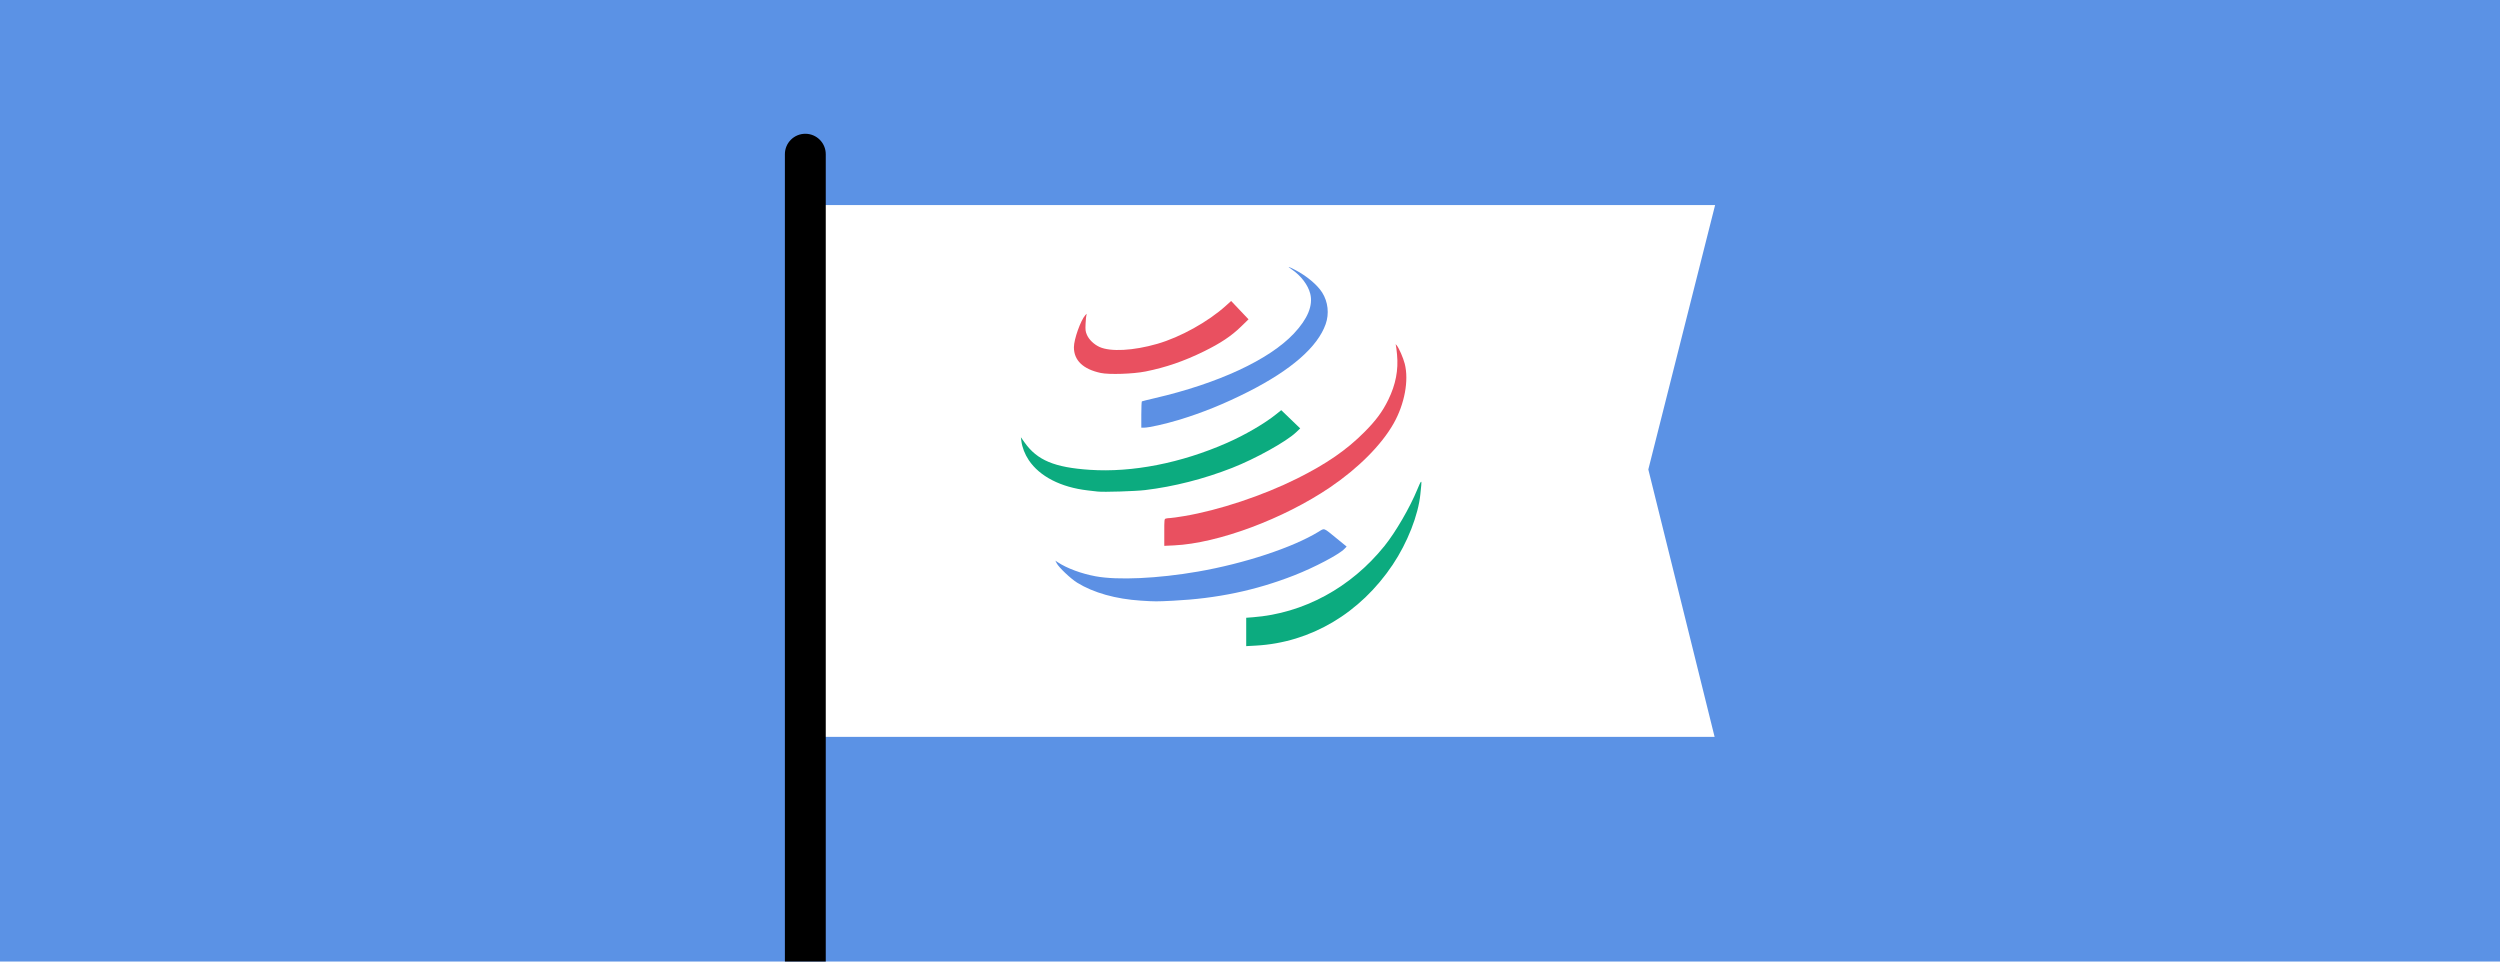<?xml version="1.0" encoding="utf-8"?>
<!DOCTYPE svg PUBLIC "-//W3C//DTD SVG 1.1//EN" "http://www.w3.org/Graphics/SVG/1.1/DTD/svg11.dtd">
<svg version="1.1" xmlns="http://www.w3.org/2000/svg" xmlns:xlink="http://www.w3.org/1999/xlink" x="0px" y="0px" width="520px"
	 height="100%" viewBox="0 0 520 200" enable-background="new 0 0 520 200" xml:space="preserve" preserveAspectRatio="none">
<g id="FONDS">
	<rect fill="#5B92E5" width="520" height="200"/>
</g>
<g id="ILLUS">
	<polygon fill="#FFFFFF" points="170.168,42.656 356.742,42.656 342.851,97.645 356.639,153.273 170.168,153.273 	"/>
	<path d="M171.758,200V32.074c0-2.348-1.903-4.25-4.25-4.25c-2.348,0-4.25,1.902-4.25,4.25V200H171.758z"/>
	<g>
		<path fill="#0CAB7F" d="M294.814,101.779c-1.552,3.789-4.512,8.885-6.845,11.786c-6.979,8.68-16.839,14.021-27.363,14.824
			l-1.394,0.106v2.951v2.951l2.031-0.112c11.382-0.631,21.664-6.712,28.435-16.817c3.076-4.593,5.328-10.337,5.761-14.694
			c0.05-0.505,0.132-1.329,0.184-1.832C295.743,99.761,295.565,99.944,294.814,101.779z"/>
		<path fill="#0CAB7F" d="M228.312,102.243c1.222,0.143,7.853-0.064,9.876-0.308c5.98-0.718,12.198-2.303,18.078-4.607
			c4.864-1.906,11.26-5.46,13.301-7.39l0.876-0.829l-1.972-1.899l-1.972-1.898l-1.055,0.848c-2.418,1.944-6.467,4.303-10.214,5.952
			c-9.567,4.212-19.7,6.201-28.569,5.608c-7.325-0.489-10.919-1.991-13.524-5.656l-0.795-1.116l0.102,0.796
			c0.167,1.311,0.724,2.742,1.541,3.965c2.264,3.385,6.667,5.646,12.257,6.294C227.073,102.099,228.005,102.207,228.312,102.243z"/>
		<path fill="#5C90E4" d="M279.652,114.155l0.448-0.471l-2.047-1.669c-2.857-2.332-2.499-2.199-3.802-1.405
			c-5.412,3.296-15.427,6.603-25.074,8.279c-8.331,1.446-16.709,1.832-21.297,0.979c-2.954-0.548-5.933-1.65-7.831-2.898
			l-0.535-0.354l0.279,0.545c0.445,0.871,2.91,3.207,4.265,4.043c3.392,2.094,8.03,3.398,13.272,3.732
			c2.954,0.189,3.16,0.189,6.67,0.014c9.146-0.457,17.161-2.136,25.167-5.267C273.448,118.009,278.537,115.325,279.652,114.155z"/>
		<path fill="#5C90E4" d="M268.692,56.042c1.888,1.275,3.37,3.221,3.833,5.033c0.626,2.452-0.515,5.236-3.4,8.304
			c-5.13,5.453-15.732,10.376-28.947,13.442c-1.401,0.325-2.603,0.624-2.668,0.664c-0.065,0.041-0.119,1.288-0.119,2.772v2.698
			h0.577c0.976,0,4.366-0.754,7.104-1.579c4.971-1.499,9.607-3.377,14.619-5.92c8.916-4.524,14.38-9.304,16.046-14.036
			c0.768-2.181,0.5-4.627-0.719-6.566c-0.994-1.583-3.233-3.466-5.561-4.676C267.897,55.367,267.619,55.318,268.692,56.042z"/>
		<path fill="#E95060" d="M246.335,107.34c-1.344,0.226-2.67,0.412-2.946,0.414c-0.276,0.001-0.664,0.045-0.861,0.099
			c-0.354,0.095-0.358,0.126-0.358,2.889v2.793l2.031-0.096c9.138-0.429,22.774-5.504,32.469-12.084
			c5.872-3.984,10.683-8.818,13.2-13.266c2.286-4.038,3.204-8.959,2.316-12.428c-0.316-1.239-1.184-3.226-1.671-3.828
			c-0.257-0.318-0.258-0.318-0.169,0.011c0.05,0.18,0.157,1.04,0.239,1.91c0.305,3.219-0.278,6.237-1.815,9.388
			c-1.2,2.462-2.551,4.292-4.947,6.703c-3.724,3.747-7.911,6.637-14.07,9.708C262.641,103.099,253.534,106.126,246.335,107.34z"/>
		<path fill="#E95060" d="M228.948,77.574c1.756,0.376,6.754,0.211,9.34-0.309c4.224-0.848,7.937-2.124,12.084-4.155
			c3.48-1.703,5.745-3.212,7.743-5.157l1.578-1.536l-1.808-1.907l-1.809-1.907l-1.1,0.995c-3.68,3.325-9.457,6.535-14.257,7.919
			c-4.981,1.438-9.743,1.693-12.031,0.646c-1.144-0.523-2.182-1.524-2.607-2.514c-0.307-0.715-0.344-1.024-0.28-2.347
			c0.04-0.838,0.125-1.666,0.189-1.841c0.097-0.265,0.056-0.251-0.239,0.078c-0.98,1.097-2.379,5.029-2.379,6.691
			C223.373,74.962,225.282,76.79,228.948,77.574z"/>
	</g>
</g>
</svg>
